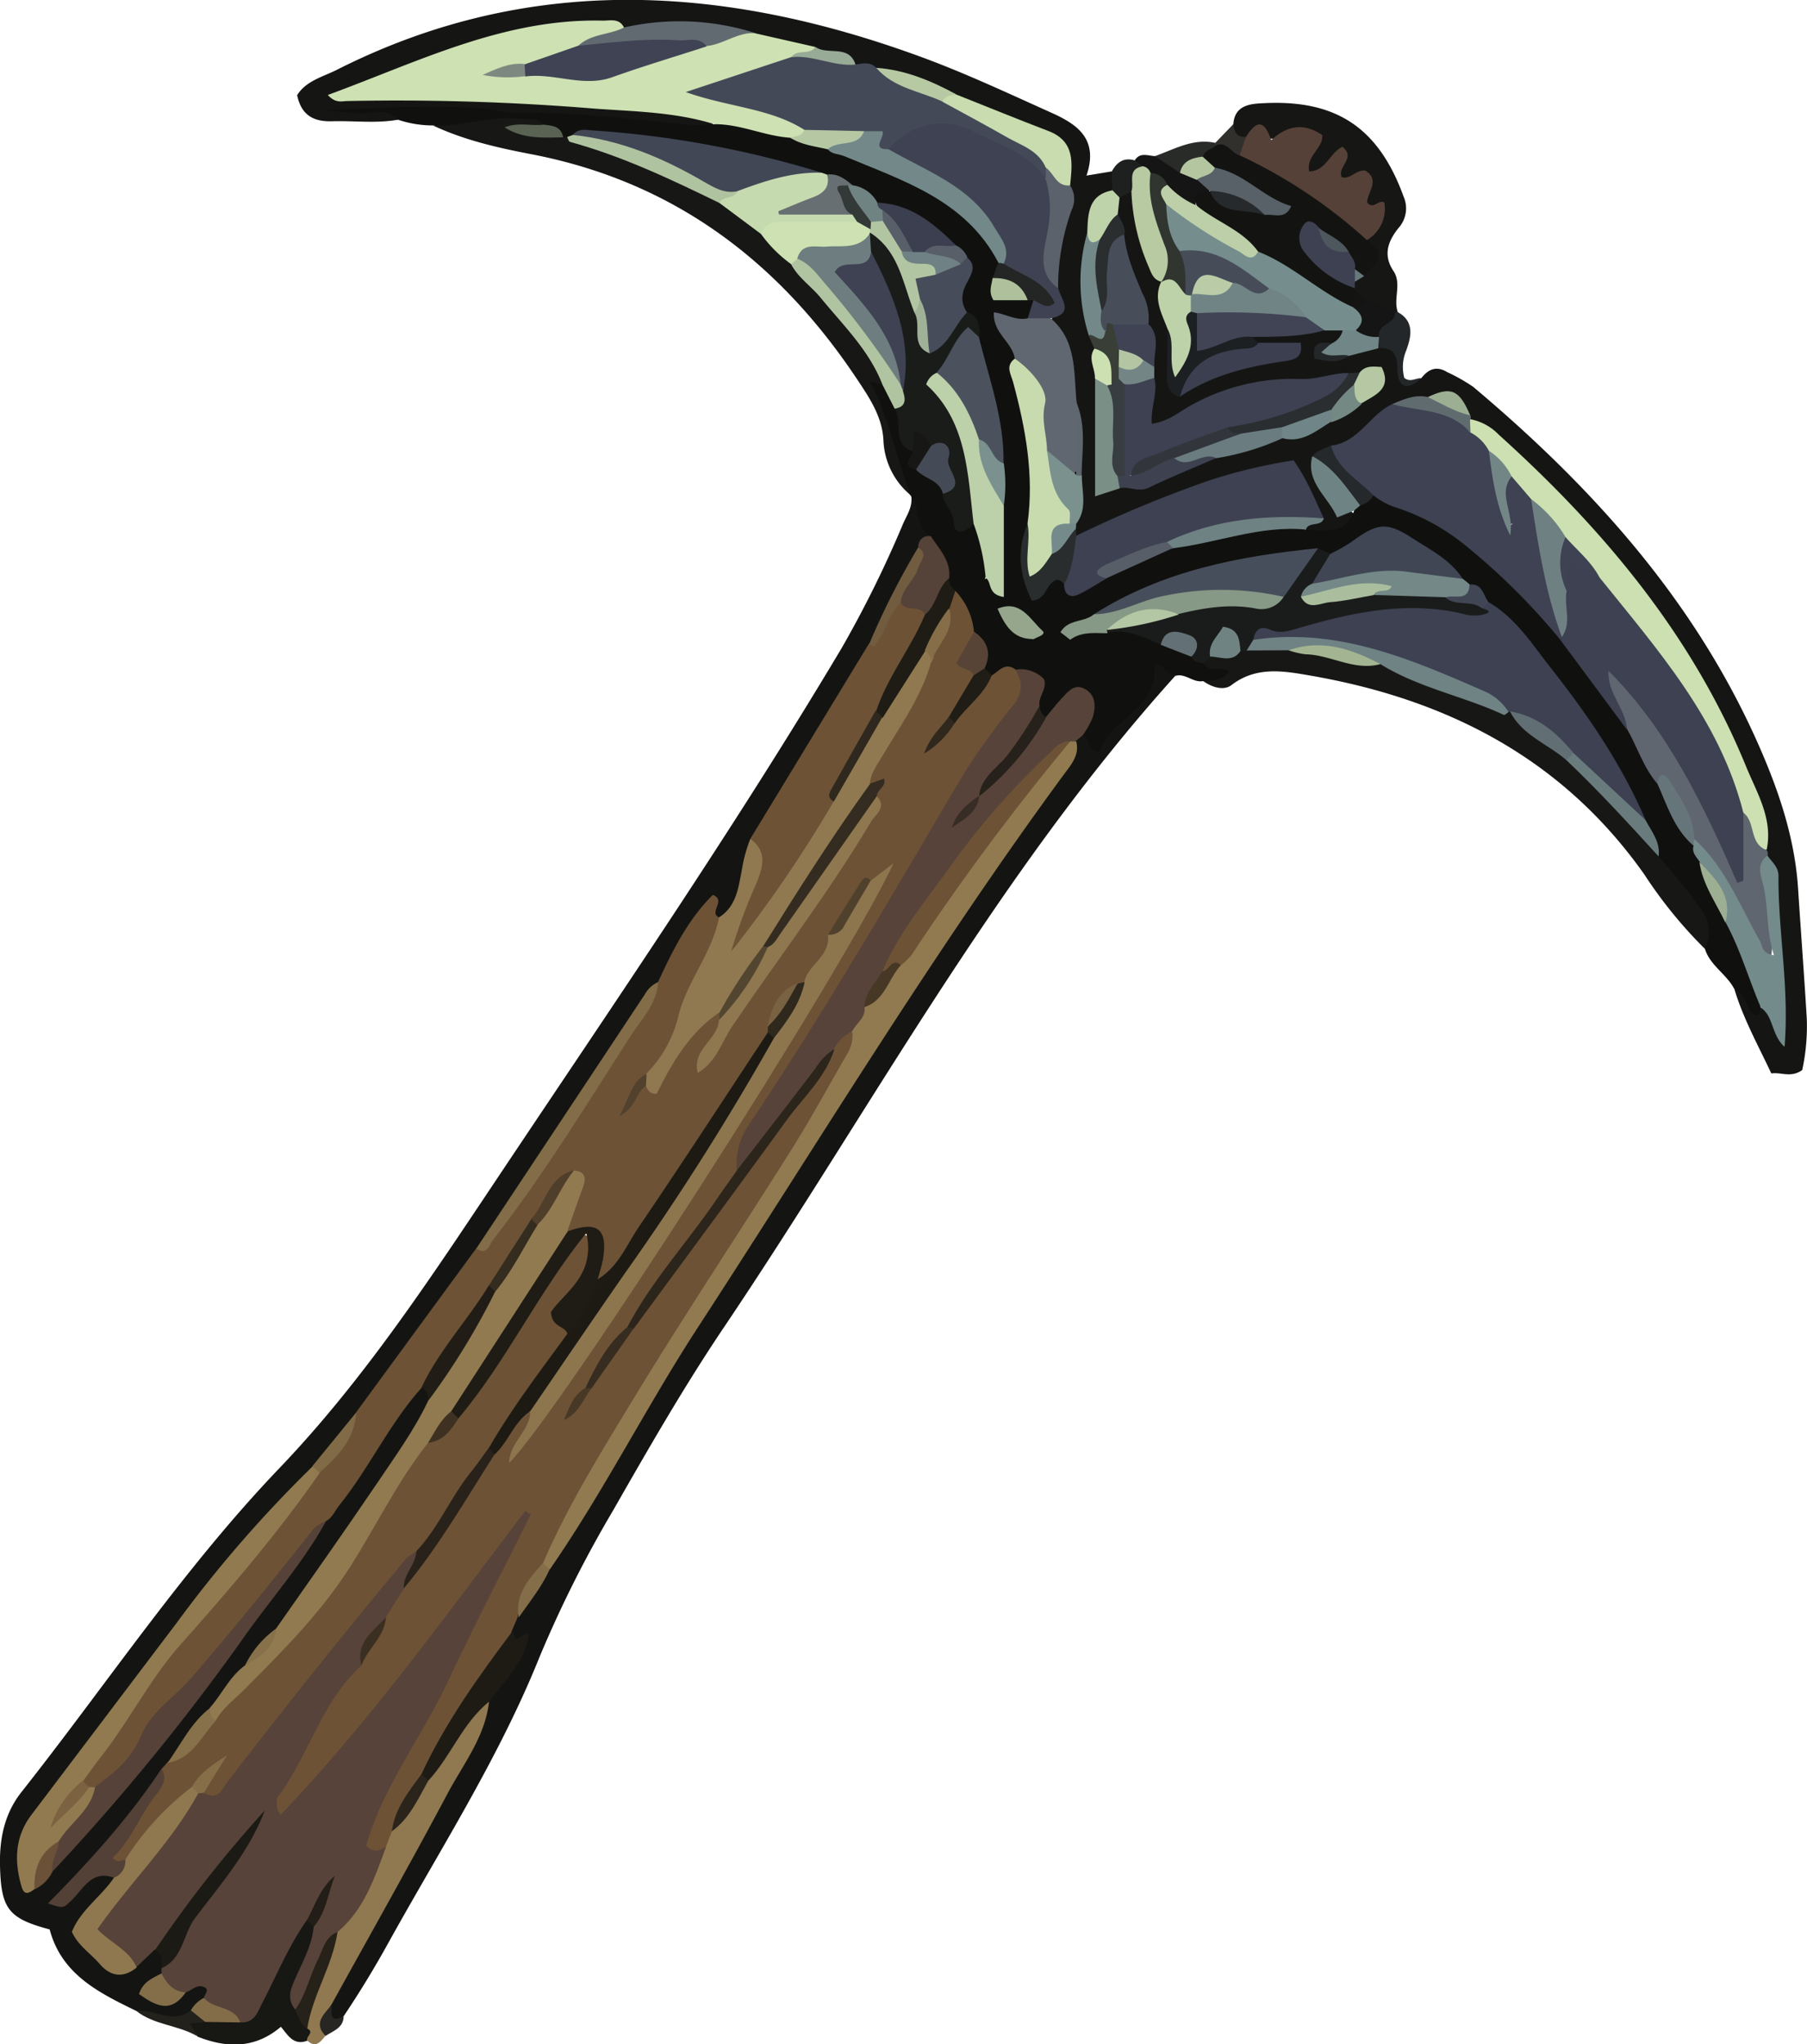 <svg xmlns="http://www.w3.org/2000/svg" viewBox="0 0 298.42 337.51"><defs><style>.cls-1{fill:#151614;}.cls-2{fill:#141512;}.cls-3{fill:#10110f;}.cls-4{fill:#10110e;}.cls-5{fill:#171816;}.cls-6{fill:#161614;}.cls-7{fill:#907850;}.cls-8{fill:#171714;}.cls-9{fill:#24272a;}.cls-10{fill:#141514;}.cls-11{fill:#292b28;}.cls-12{fill:#22211c;}.cls-13{fill:#1d201e;}.cls-14{fill:#31302d;}.cls-15{fill:#272622;}.cls-16{fill:#cee1b3;}.cls-17{fill:#3e4252;}.cls-18{fill:#444958;}.cls-19{fill:#3d4151;}.cls-20{fill:#cce0b2;}.cls-21{fill:#5f666f;}.cls-22{fill:#606770;}.cls-23{fill:#748b8b;}.cls-24{fill:#758d8d;}.cls-25{fill:#c8dcaf;}.cls-26{fill:#404454;}.cls-27{fill:#474e5a;}.cls-28{fill:#3b3f4f;}.cls-29{fill:#626a71;}.cls-30{fill:#b8caa1;}.cls-31{fill:#7a8f86;}.cls-32{fill:#bed2aa;}.cls-33{fill:#6e8183;}.cls-34{fill:#5c626b;}.cls-35{fill:#292d2e;}.cls-36{fill:#1d2022;}.cls-37{fill:#6a7c7f;}.cls-38{fill:#738989;}.cls-39{fill:#2a2e31;}.cls-40{fill:#6e8384;}.cls-41{fill:#7a918e;}.cls-42{fill:#3f4353;}.cls-43{fill:#3d4150;}.cls-44{fill:#bfd3ab;}.cls-45{fill:#2a2e2f;}.cls-46{fill:#708687;}.cls-47{fill:#b6c9a3;}.cls-48{fill:#b5c8a3;}.cls-49{fill:#25292c;}.cls-50{fill:#606b6f;}.cls-51{fill:#708587;}.cls-52{fill:#393f37;}.cls-53{fill:#98ab97;}.cls-54{fill:#748884;}.cls-55{fill:#cce0b1;}.cls-56{fill:#9daf93;}.cls-57{fill:#738585;}.cls-58{fill:#758b8b;}.cls-59{fill:#5f676e;}.cls-60{fill:#6d5236;}.cls-61{fill:#574339;}.cls-62{fill:#917a50;}.cls-63{fill:#907950;}.cls-64{fill:#564238;}.cls-65{fill:#8f784f;}.cls-66{fill:#836c48;}.cls-67{fill:#534036;}.cls-68{fill:#1c1a15;}.cls-69{fill:#554238;}.cls-70{fill:#211d16;}.cls-71{fill:#715c40;}.cls-72{fill:#836e49;}.cls-73{fill:#87714b;}.cls-74{fill:#816b47;}.cls-75{fill:#836d49;}.cls-76{fill:#6a5138;}.cls-77{fill:#3d4152;}.cls-78{fill:#1a1c1b;}.cls-79{fill:#1a1c1a;}.cls-80{fill:#424756;}.cls-81{fill:#c7dbaf;}.cls-82{fill:#474e5b;}.cls-83{fill:#414655;}.cls-84{fill:#bcd0aa;}.cls-85{fill:#728889;}.cls-86{fill:#4b525d;}.cls-87{fill:#c6daaf;}.cls-88{fill:#869886;}.cls-89{fill:#464c59;}.cls-90{fill:#738887;}.cls-91{fill:#b0c3a0;}.cls-92{fill:#697b7d;}.cls-93{fill:#676f72;}.cls-94{fill:#667579;}.cls-95{fill:#575e68;}.cls-96{fill:#232624;}.cls-97{fill:#95a68d;}.cls-98{fill:#7a918f;}.cls-99{fill:#afc19c;}.cls-100{fill:#708383;}.cls-101{fill:#9daf92;}.cls-102{fill:#596253;}.cls-103{fill:#585f69;}.cls-104{fill:#1e1b15;}.cls-105{fill:#846d49;}.cls-106{fill:#1f1c15;}.cls-107{fill:#b1c4a1;}.cls-108{fill:#454b56;}.cls-109{fill:#27211b;}.cls-110{fill:#584337;}.cls-111{fill:#201c16;}.cls-112{fill:#637075;}.cls-113{fill:#6f8284;}.cls-114{fill:#616f74;}.cls-115{fill:#a3b492;}.cls-116{fill:#6f8383;}.cls-117{fill:#cde1b2;}.cls-118{fill:#131411;}.cls-119{fill:#554138;}.cls-120{fill:#68797c;}.cls-121{fill:#262119;}.cls-122{fill:#2a241b;}.cls-123{fill:#221e17;}.cls-124{fill:#bccfa9;}.cls-125{fill:#586168;}.cls-126{fill:#303530;}.cls-127{fill:#b4c6a0;}.cls-128{fill:#3f4354;}.cls-129{fill:#7d8980;}.cls-130{fill:#6e8082;}.cls-131{fill:#738686;}.cls-132{fill:#373d41;}.cls-133{fill:#32363c;}.cls-134{fill:#708485;}.cls-135{fill:#474c59;}.cls-136{fill:#b3c5a3;}.cls-137{fill:#8d764e;}.cls-138{fill:#1d1a14;}.cls-139{fill:#8f774f;}.cls-140{fill:#2c251c;}.cls-141{fill:#342c20;}.cls-142{fill:#28221a;}.cls-143{fill:#342c1f;}.cls-144{fill:#534630;}.cls-145{fill:#372c20;}.cls-146{fill:#50412c;}.cls-147{fill:#4f3e2a;}.cls-148{fill:#7c6241;}.cls-149{fill:#2e281d;}.cls-150{fill:#866e49;}.cls-151{fill:#3b2f21;}.cls-152{fill:#786242;}.cls-153{fill:#31281d;}.cls-154{fill:#483826;}.cls-155{fill:#52422d;}.cls-156{fill:#3e3122;}.cls-157{fill:#2f281e;}.cls-158{fill:#aabd9d;}.cls-159{fill:#b3c7a4;}.cls-160{fill:#6e7d7f;}.cls-161{fill:#b2c5a2;}.cls-162{fill:#9fb196;}.cls-163{fill:#333937;}.cls-164{fill:#6f8184;}.cls-165{fill:#473826;}.cls-166{fill:#382d26;}.cls-167{fill:#262a2d;}.cls-168{fill:#4e565e;}.cls-169{fill:#b9cca7;}</style></defs><g id="Layer_2" data-name="Layer 2"><g id="Layer_1-2" data-name="Layer 1"><path class="cls-1" d="M234.72,62.44c1.15-1.48,2.49-2.11,4.29-1a29.37,29.37,0,0,1,4.29,2.43c19.79,16.64,36.79,35.48,47.29,59.49,3.28,7.5,5.83,15.15,6.36,23.38.46,7.11,1,14.22,1.43,21.34a33.92,33.92,0,0,1-.75,8.58c-1.88,1.34-3.49.31-5.1.56-2.21-4.69-4.6-9-6.06-13.78,2.88-1.07,2.6,3.79,5.41,2.86a4.07,4.07,0,0,1,1.54,2c.73-7-1.31-14.15-1-21.46a8.1,8.1,0,0,0-1.34-4.7,7.46,7.46,0,0,1-.39-1.38c.13-8.55-4.15-15.72-7.78-22.89-8.81-17.41-21.74-31.7-36-44.82-1.24-1.13-2.8-1.78-4.09-2.84a5,5,0,0,1-.86-1.09c-1.09-3.27-3.41-3.52-6.25-2.53a19,19,0,0,0-5.15,1.27c-3.59,1.76-5.62,5.79-9.77,6.72-1.11.42-2.35.6-2.89,1.87-.1,4.46,3.64,6.24,6.16,8.86-1.48,3.68-4.35,3.81-7.6,3-2-1.24.17-2.35.09-3.53-2.57-7.51-3.17-7.91-10.74-5.88a147.87,147.87,0,0,0-23.29,8.77c-1.48.68-2.79,1.93-4.64,1.23a2.21,2.21,0,0,1-.78-1.26,4.74,4.74,0,0,1,0-1.55c.59-2.58.22-5.21.32-7.81-.15-3.73.41-7.47-.48-11.16-.88-4.67-1.32-9.45-3.5-13.8a8.18,8.18,0,0,0,.24-6.13c-.81-5.61,2.33-10.73,2-16.28.68-5.43-2.08-8.21-7-9.73a89.1,89.1,0,0,1-11.09-4.5c-4.05-1.75-8.09-3.57-12.56-4a25.71,25.71,0,0,1-4.19-1.3c-2-1.48-4.33-1.9-6.66-2.38-3.18-.9-6.4-1.58-9.62-2.3-7.29-2.21-14.75-1.1-22.15-1.18A48,48,0,0,0,81.14,7.55c-7.41,2.49-14.88,4.8-22.45,7.78,17-.66,33.78.61,50.49,2A27.4,27.4,0,0,1,116,18.66c1,.35,2.46.7,1.41,2.39-5.74,2.45-11.53.11-17.15-.36C93.19,20.11,86,19.88,79,19.37c-7.39-.53-14.82-1.71-22.29-1.2,2.42,0,4.86-.05,7.28,0,1,0,2.09.06,1.77,1.59-3.64.65-7.3.15-10.94.26-3.05.09-5.05-1-5.75-4.3,1.43-2.33,4.14-3,6.45-4.14,31.75-16.09,64-14.09,96.35-2.27,7.33,2.67,14.42,6,21.56,9.21,4.28,1.9,8.1,4.28,6,10.47l4.21-.7a2.56,2.56,0,0,1,.73,2.88c-1.9,2.3-3.74,4.64-3.81,7.83a41.81,41.81,0,0,0,.28,15.21,20.66,20.66,0,0,1,.53,2.91c-.05,1.87.49,3.69.62,5.54.51,4.71-.18,9.42,0,14.14.06,2.21.61,3.51,3.13,2.86,5.88.22,10.33-3.94,15.77-5.06,3.47-1.11,7-2,10.5-3a19.67,19.67,0,0,0,7.87-2.66,40.27,40.27,0,0,0,5.15-3.21c.94-.8,2.25-1.26,2.44-2.76-.57-1.36-1.59-.54-2.45-.49a14.61,14.61,0,0,1-2.15.43A49.4,49.4,0,0,1,212.82,64a36.4,36.4,0,0,0-17,5c-1.64.93-3.43,2.63-5.48,1.35s-1-3.59-1-5.5c0-.66.08-1.32.08-2s0-1.56,0-2.34a23.92,23.92,0,0,0-.55-6.8c-.84-5-3.68-9.37-4.36-14.41-.09-1.26-.52-2.47-.7-3.72a5.07,5.07,0,0,1,.49-3c.71-.85,1.5-1.46,2.69-.92,2.51,4.6,2.11,10.2,5.06,14.65.56,2.8,1,5.63,1.75,8.39.94,2.79-1.06,6.08,1.46,8.58,5.53-1.82,10.83-4.33,17.76-4.92-2.55-.78-4.3-.31-5.71-1.23-.65-.57-1-1.18-.26-1.93,3.61-1.57,7.6-.76,11.3-1.82a5.64,5.64,0,0,1,3.11.76c1.23,1.47,0,2.22-.87,3.06-.05.36-1.58.46-.29,1,.87.36,1.85-.31,2.74-.66a11.67,11.67,0,0,1,5.07-1.1c2.4.16,3.41,1.35,3.2,3.82S232.16,63.84,234.72,62.44Z"/><path class="cls-2" d="M22.52,332c-6.16-3-12.34-6-14.32-13.46C1.42,316.72.17,315.2,0,308c-.1-4.38.71-8.56,3.55-12.15C17.66,278,30.26,259,46.08,242.45,59.93,228,70.93,211.28,82,194.71c19.36-29,39.13-57.75,57-87.72a185.25,185.25,0,0,0,10.14-20.52c.66-1.49,1.65-2.9,1.33-4.68,3.31.88,2.67,4.11,3.78,6.31C153.88,89.24,153,90,152.42,91c-2.92,5.12-5.27,10.52-8,15.71-6.22,11-13.23,21.53-19.4,32.56-1.09,2.74-1.11,5.77-2.28,8.49-.71,1.66-1.41,3.32-3.33,4-1.55.1-2.06-.67-1.77-2.13-3.7,3.85-5.45,8.9-8.31,13.26-5.16,6.06-8.76,13.16-13.27,19.66-5.54,8-10.92,16.09-16.47,24.08-6.14,9.36-13.47,17.85-19.78,27.1-2.59,3-4.81,6.26-7.56,9.11A279.58,279.58,0,0,0,26,274.08c-6.32,8.56-13.24,16.66-19.15,25.51-2.16,3.23-4.51,6.76-1.37,10.78,1.45-.28,2.13-1.48,3-2.42q20-22.84,37.76-47.5c2.33-3.23,4.59-6.51,6.89-9.76,4.24-5.88,8.15-12,12.17-18,1.15-1.72,2-3.91,4.63-4a2.36,2.36,0,0,1,1.72,2.18c-.83,5.48-4.78,9.33-7.63,13.63-5.55,8.37-11.17,16.73-17.45,24.59-1.67,2.15-3.89,3.84-5.26,6.24-2.07,2.38-3.71,5.12-6,7.32-2.75,2.5-4.23,6-6.75,8.67-.44.52-.89,1-1.31,1.58-4.34,7.51-10.36,13.64-16.15,19.8,2.48-1.29,3.84-6.19,8.13-2.86,0,2.27-1.86,3.36-3,4.92s-3.38,3.31-1.6,5.59,3.54,5.1,7.28,3.42c1.37-.81,2.24-2.52,4.19-2.26,1.37.54,1.61,1.7,1.61,3a4.68,4.68,0,0,1-.34,1.36c-.45,1-1.66,1.56-2,2.84,2.08,1.83,3.64.38,5.24-.67,2-.55,4.86-2.62,3.79,2.16A10.65,10.65,0,0,1,31.62,333C28.38,334.59,25.5,332.82,22.52,332Z"/><path class="cls-3" d="M290.76,166.36c-.14,1.12-.43,2-1.56.67-1-1.16-1-3.07-2.73-3.64-1.24-2.51-4-3.92-4.88-6.66-.34-6.43-6-9.91-8.44-15.19-.76-1.95-1.55-3.88-2.4-5.79a133.23,133.23,0,0,0-25-35.5c-1.15-1-2-2.29-3.44-3A8,8,0,0,1,240.72,96a35.69,35.69,0,0,0-4.22-3.45c-4.56-3.82-9.21-6-14.44-1.05a3.79,3.79,0,0,1-2.35.71,23.57,23.57,0,0,1-2.89-.29c-12.28,1.2-24.1,4-35,10.05-1.53,1.67-5.43.67-5.06,4.49a4.5,4.5,0,0,1-6,.09c-.12-4.48-3.8-4.83-6.89-5.88-2-1.22-2.55-2.87-1.52-5,2.09-.49,2.18-2,2.14-3.79-.08-3,0-5.95-.11-8.93,0-2.06-.08-4.12-.05-6.18.23-7-2.4-13.4-3.65-20.09-.21-1.62-.4-3.26-1.59-4.55-2.65-2.87.41-5.87-.22-8.78a8.54,8.54,0,0,0-2-2.44,27.53,27.53,0,0,0-12.05-6.77c-1.61-.75-2.79-2.15-4.42-2.87A15.9,15.9,0,0,0,136,29.58a14.54,14.54,0,0,1-1.44-.38c-10.07-2.18-20-4.83-30.37-5.69a42.28,42.28,0,0,0-8.41-.29,5.53,5.53,0,0,1-1.51.23,5.12,5.12,0,0,1-1.44-.29,11.82,11.82,0,0,0-3.75-1.8c-3.87-.41-7.68-1-11.56.35-2,.68-4-.8-6-1a18,18,0,0,1-5.77-.94c-1.86-2.17-4.35-.83-6.54-1.1a35.38,35.38,0,0,1-5.38-.53c9.24-.29,18.46-1,27.7-.06a24,24,0,0,0,2.41.5c9.76-.12,19.43.9,29.11,2a36,36,0,0,0,5-.1c4.35-2.37,8.21.73,12.31,1.12,2.16.75,4.45,1.1,6.56,2A72.33,72.33,0,0,1,158.8,34.13c3.28,2.24,5.74,5,6.61,9a11.2,11.2,0,0,1-.23,2.77c-.12,3.62,3,1.94,4.63,2.84a3.27,3.27,0,0,1,1.16.82,3.35,3.35,0,0,1-1.05,3.33c-1.51,1-3.11.68-5.15-.07,2.51,2.28,4,4.42,3.76,7.41,1.35,8.41,3.75,16.73,2.29,25.38a21.92,21.92,0,0,0-.38,10.61c2.2.64,3.6-2.54,5.63-.68,2.72,2.42,4.46-.59,6.63-1.21,3.57-2.44,7.81-3.35,11.67-5.13,5.44-.85,10.57-3.28,16.2-3.05,1.77.08,3.64-.18,5.06,1.3,3.07,0,6.58,1,8-3.14a1.87,1.87,0,0,1,.8-1.72c.9-.69,1.75-1.5,3-1.36,13.16,4.15,22.58,13.15,30.85,23.64,3.92,4.88,7.44,10.05,11.12,15.11,2.06,2.84,3.3,6.13,5,9.16a107.4,107.4,0,0,0,5.76,10,13.7,13.7,0,0,1,1.57,3.13,47.06,47.06,0,0,0,4.14,9.72C288.18,156.54,290.94,161,290.76,166.36Z"/><path class="cls-2" d="M194.08,111.59C164.62,144.27,143.9,183,119.53,219.17c-6.58,9.77-12.45,20-18.31,30.25a195.2,195.2,0,0,0-12.06,24c-6.7,16.71-16.44,31.83-25.12,47.51-2.25,4.06-4.7,8.09-7.33,12-3,2.56-2.58-.23-2.93-1.85,3.73-9.25,9.45-17.47,13.94-26.33,4-7.83,9.19-15,11.93-23.47.61-2,2-3.33,3.4-4.8,2-2.12,2.85-4.57.91-7.28a6.54,6.54,0,0,1,.81-2.65c1.65-2.8,3.61-5.4,5.31-8.17,11.4-18.54,22-37.59,34.08-55.7,16.43-24.6,31.49-50.11,49.23-73.84a19.3,19.3,0,0,0,3.52-6.52A2.4,2.4,0,0,1,178.5,121c1.73.51,2.91.73,4.53-1.16,5.49-6.45,5.67-6.29,6.95-10.53C192.15,108.58,193.35,109.64,194.08,111.59Z"/><path class="cls-4" d="M194.08,111.59c-1.32-.27-1.94-1.85-3.42-1.85.63,7.5-7.57,8.91-9.15,14.54-2.19-.51-1.43-2.37-2.63-2.85-1.25-1.81,1.52-3.76-.36-5.69-2.88-.91-3.35,3.34-6,3.12a2.24,2.24,0,0,1-1.69-2c.09-2.37.74-5-2.9-5.42-1.57-.72-2.91.6-4.41.49a2,2,0,0,1-1.42-1.34,8,8,0,0,0-2-6c-.9-2.26-1.65-4.59-3.35-6.44a5.82,5.82,0,0,1-1.14-2.47c.08-2.56-2.39-4.44-1.93-7.1-2.5-1.57-1.69-4.73-3.27-6.74h0c-4-5-3.56-11.74-6.74-17.12-1.19-2-.09-2.81,2-1.78a13.21,13.21,0,0,1,2.88,4.21c1.07,2.19.95,4.77,2.25,6.9.47,1.08.46,2.42,1.72,3.07,1.68,1,3.59,1.79,4.24,3.91,1.18,2.3,1.45,5.43,5.06,5.53,1.43,2.86,2.81,5.71.87,8.89a5,5,0,0,0,2,5.12c2.52,1,3.88,3.44,6,5a4.81,4.81,0,0,0,6,.07c1.08-2.71,3.56-2.18,5.69-2.46a16,16,0,0,1,9.15,2A42.74,42.74,0,0,1,197,107.5a16.13,16.13,0,0,0,2.66,1.25c1.46.56,3.28.48,4.35,2.39-1.6,1.57-3.2,2.26-5.29,1.3C197.05,112.78,195.77,111.08,194.08,111.59Z"/><path class="cls-5" d="M198.71,112.44c1.59-.06,3.18-.1,4.29-1.55-1.24-1.06-3.29.3-4.25-1.46-.29-.93.28-1.38,1-1.75,1.66-.58,3.46-.57,5.13-1.12a9.75,9.75,0,0,1,1.52-.31c2.07-.17,4.14-.14,6.21-.11,5,.62,10,1.82,15,2.56,7.06,2.69,14.07,5.52,21.19,8a4.22,4.22,0,0,1,1.29.5c2.78,3,6.39,4.93,9.38,7.66,5.34,5,11,9.78,14.45,16.49,2.36,2.91,4.89,5.7,7,8.77a6.33,6.33,0,0,1,.67,6.56,74.63,74.63,0,0,1-10-12.26c-13.53-19.22-32.68-29-55.28-32.9-4.29-.74-8.84-1.57-12.93,1.58C202.12,114.08,200.14,113.48,198.71,112.44Z"/><path class="cls-5" d="M145.76,63.54l-2.16-.65c3.34,6.3,4.38,12.83,6.84,18.9a12.37,12.37,0,0,1-4.54-9c-.16-4-2.37-7.2-4.47-10.35-13-19.46-30.38-32.53-53.79-37-5.5-1.06-11-2.31-16.15-4.73C76.38,21,81.1,19,86,19.63c1.28.17,2.71-.33,3.69.95-2,1.8-3.84.66-5.39.35,2.27,1.76,6-.42,8.62,1.74a3.35,3.35,0,0,1,.71-.05c9.2,1.2,17.14,5.63,25.22,9.73a37.42,37.42,0,0,1,7.3,5.53c1.75,1.83,3.54,3.62,5.39,5.35a85.19,85.19,0,0,1,13,15.45C145.46,60.11,147.08,61.49,145.76,63.54Z"/><path class="cls-6" d="M203.68,20.5c.23-3.3,3.07-3.37,5.13-3.47,11.82-.57,18.85,4,23,15.45a4.83,4.83,0,0,1-.79,5.09c-1.75,2.15-2.7,4.47-.89,7.18,1.4,2.09-.07,4.57.71,6.78l-.51.45c-2,.51-3.44-.76-5.05-1.49a4.2,4.2,0,0,1-2.12-2.6,3.57,3.57,0,0,1,.12-1.38,6.58,6.58,0,0,1,1.15-1.71c1.94-1.51,1.18-3.53,1-5.43,3.3-3.4-1.34-6-.55-9.13-3.75-.36-3.75-.36-4.22-3.29-1.48.83-2.54,2.72-4.64,1.87-2-1.83.49-3.74-.22-6.11-3.51.5-7.15-.16-10.81.49C203.44,22.85,202.79,22.05,203.68,20.5Z"/><path class="cls-7" d="M80.76,280.94c-.64,5.81-4.27,10.32-6.88,15.23-6.22,11.69-12.75,23.21-19.15,34.8-1.12,1.57-.79,3.4-1,5.15-.81,1-1.61,2.08-3,.74-.6-.92,0-2.1-.7-3,.83-5.24,2.9-10.07,5-14.86a50.44,50.44,0,0,0,7.43-14.06A7.52,7.52,0,0,1,64,301.7,52,52,0,0,0,70,293.36c2.09-3.11,4.1-6.28,6.28-9.32C77.4,282.53,78.24,280.47,80.76,280.94Z"/><path class="cls-8" d="M50.76,334.9c1.23.66-.31,1.31,0,2-2.29.88-3.22-.92-4.37-2.29-4.27,3.63-8.92,3.55-13.78,1.62-.32-.88-1.41-.73-1.91-1.47.11-1.8,1.64-1.7,2.85-2.05,1.77-.18,3.55,0,5.32-.15,3-.41,3.51-3,4.77-5.07,2.26-3.66,2.85-8.42,7.08-10.79a1.77,1.77,0,0,1,1.66,1.14c.85,2.67-.89,4.78-1.57,7.12-.57,2-2.13,3.86-1.11,6.16C50.39,332.26,49.73,333.81,50.76,334.9Z"/><path class="cls-9" d="M234.72,62.44c-2.6,2.37-3.92,1.3-3.95-1.71,0-2.35-.84-3.41-3.17-3.26a3.26,3.26,0,0,1-.75-1.93c-.06-2.42,2-2.87,3.54-3.87l.45-.14c2.85,1.57,2.18,4.15,1.4,6.32a7,7,0,0,0-.32,4.55C232.9,63.17,233.8,62.41,234.72,62.44Z"/><path class="cls-10" d="M187.4,26.48c.87-1.41,2.17-.75,3.35-.71a12.18,12.18,0,0,1,4.54,1.89c.92.51,1.88.94,2.8,1.44s2,1,1.64,2.46c-.57,1-2.58.61-2.24,2.42-2.33.61-3.63-1-5.12-2.28a10.87,10.87,0,0,0-2.69-2.46,9.32,9.32,0,0,1-1.41-1.17A2.88,2.88,0,0,1,187.4,26.48Z"/><path class="cls-11" d="M194.89,28.56l-4.14-2.79c3.24-1.14,6.32-3,10-2.17.07.2.14.4.22.6-.36,1.12-1.34,1.6-2.22,2.19A20.17,20.17,0,0,1,194.89,28.56Z"/><path class="cls-12" d="M33.89,333.81l-2.51.26c.47.8.85,1.46,1.23,2.12-3.16-1.88-7.13-1.84-10.09-4.19,3-.41,6,2.34,9-.1C32.73,332,33.86,332.23,33.89,333.81Z"/><path class="cls-13" d="M187.4,26.48l1.35,1c-.52,1.43-.7,3-1.9,4.15l-2,1a1.23,1.23,0,0,1-1.16-1.19l-.09-3.12C184.45,26.78,185.59,25.94,187.4,26.48Z"/><path class="cls-14" d="M203.68,20.5c.12,1.25.57,2.17,2,2.11.65,1.25.08,2.21-.73,3.12-1.87.54-3-.57-4.12-1.78l-.14-.35Z"/><path class="cls-15" d="M53.76,336.12c-2.1-2.17-.18-3.59,1-5.15.08,1.23-.52,3.16,2,1.95C56.67,334.85,55,335.3,53.76,336.12Z"/><path class="cls-16" d="M130.51,22.74c-4.26-.27-8.21-2.28-12.52-2.23-6.42-2-13.1-2.1-19.7-2.57a399.07,399.07,0,0,0-40.92-1.26c-.88,0-1.92.45-3.23-1C69.13,10.18,83.25,3,99.56,3.41c1.26,0,2.74-.44,3.5,1.16-1.39,2.93-4.92,2.16-6.94,4a46.5,46.5,0,0,1-9.21,3,27.55,27.55,0,0,0-5.18.56,22.7,22.7,0,0,1,5.44-.51c10.26,1.39,19.64-2,29-5.25,2.83-.51,5.59-1.73,8.56-.87l9.9,2.25c-.12,2.49-2.56,1.92-3.84,2.88a142.57,142.57,0,0,1-14.39,4.78c4.79,0,9.42,1.67,14,3.43,1.38.53,2.79,1.27,2.67,3.17C132.52,23.25,131.59,23.25,130.51,22.74Z"/><path class="cls-17" d="M257.65,105.59a108.73,108.73,0,0,0-15.79-15.66,35.34,35.34,0,0,0-11.71-6.27,12,12,0,0,1-3.33-1.88c-4.88-1.61-7.15-4.27-7-8.21,4.57-.53,6.38-5.12,10.12-6.86,4.93-.43,9.72-.38,13.28,3.87a6.92,6.92,0,0,1,3.56,3.93c1.42,3.88.56,8.21,2.34,12,.24.62,1-.44.49,0-.13.1-.29,0-.35-.26-.62-2.68-3-5.39.12-8,2.41.44,3.5,2.27,4.5,4.21,1.27,7.55,3.65,14.89,4.3,22.56Z"/><path class="cls-18" d="M132.86,21.45c-5.68-3.61-12.53-3.73-19.61-6.25l17.42-5.77a16.35,16.35,0,0,1,10.62,1.23c1.2-.2,2.42-.49,3.42.54,3.52,2.07,7.67,2.64,11.21,4.67,3.88,2.09,8,3.76,11.76,6,2.34,1.4,5,2.62,5.81,5.63a2.79,2.79,0,0,1-.51,2.09c-3.35-.23-5.31-3-7.83-4.59-6.53-4.15-12.61-4.14-18.86.16-2.64-.29-2.14-1.69-1.15-3.3a4.86,4.86,0,0,1-3.21,1.1C138.86,22.7,135.53,24,132.86,21.45Z"/><path class="cls-17" d="M146.73,24.63c3.59-4.19,9.17-5.5,13.86-3,4.29,2.27,9.31,3.49,12.12,8,2.61,1.82,2.14,4.38,1.89,7-.34,3.63-2,7.32.15,10.92.46,1.88,2.77,4.21-1.23,5a2.54,2.54,0,0,1-3.79,0c.31-1,.62-2,.94-3,1.75-.56.69-1.08,0-1.78-1.52-1.65-4.36-1.49-5.31-3.89-1-6.18-5-10-10-13.16C152.43,28.83,148.73,27.92,146.73,24.63Z"/><path class="cls-19" d="M182.77,95.48c-1.51.88-3,1.85-4.54,2.61s-2.45.1-2.51-1.63c.21-2.78-.6-5.81,2-8a197.66,197.66,0,0,1,22.31-9.25A88.72,88.72,0,0,1,213.63,76c2.15,3,3.48,6.35,5,9.6-8.3,1.09-16.76,1.2-24.76,4-2.87,1.46-6.09,2.09-8.95,3.62C183.92,93.79,182.8,94.07,182.77,95.48Z"/><path class="cls-20" d="M252.86,82.4l-3.22-3.75a7.39,7.39,0,0,1-3.76-4.23,7.24,7.24,0,0,0-3-3,1.44,1.44,0,0,1-.07-2.21,8.77,8.77,0,0,1,4.68,2.53c17.27,15.57,32,33.1,40.88,54.83,1.79,4.36,4.45,8.61,3.39,13.71-3.84-.09-3.12-3.84-4.67-5.77-4.3-15-14.38-26.48-23.64-38.44-1.42-2.61-3.86-4.42-5.49-6.86S254.18,85,252.86,82.4Z"/><path class="cls-19" d="M190.64,62.45c.61,2.39-.64,4.75-.42,7.51,2.64-.35,4.41-1.87,6.27-2.93a34.48,34.48,0,0,1,18.4-4.45c2.69.07,5.16-1,7.79-1C223,65,220.26,66,218,67.2c-4.56,2.44-9.62,3.49-14.6,4.7a91.86,91.86,0,0,0-17.36,6.91,2.11,2.11,0,0,1-1.17-1.12,32.69,32.69,0,0,1,.2-13.82C186.62,62.13,188.39,61.36,190.64,62.45Z"/><path class="cls-21" d="M287.91,134.17c2.07,1.56.92,5.11,3.82,6.16a1,1,0,0,1,.16.92c.39,5.67,1.49,11.33.51,17.33-5.19-6-8.34-13.14-12.5-19.63-2.34-3-2.46-7.4-6.16-9.52-2.29-2.64-3.3-6-5-9-1.19-3.41-4.79-5.92-4.29-10,2.65-1.09,4.07.27,5.14,1.7,7.29,9.75,13.56,20.07,17.31,31.23a23.82,23.82,0,0,1-.38-4.22C286.64,137.45,286.2,135.51,287.91,134.17Z"/><path class="cls-22" d="M169.73,52.55h3.79c4.35,3.71,3.79,8.93,4.27,13.83.91,3.67.22,7.4.43,11.09-3.55,2.9-4.11-1.2-5.88-2.48-.88-2.28-1.92-4.61-1-7.08.68-1.83-.69-2.7-1.41-3.88-.94-1.53-2.09-2.94-2.33-4.8-.41-2.79-3.69-4.22-3.46-7.67C166,51.78,167.78,53,169.73,52.55Z"/><path class="cls-23" d="M279.81,138.52c5.1,4.64,7.54,11,10.82,16.82.45.8.23,2,2.34,2.38-1.3-3.93-.88-7.78-1.76-11.53-.41-1.72-1.22-3.53.68-4.94.72,1.06,1.83,1.86,1.82,3.39-.06,9.24,1.81,18.43,1,28.19-2.21-2-1.77-5-3.9-6.47-2-4.65-3.38-9.59-5.83-14.08-.48-3.73-2.35-6.87-4.28-10-.55-.82-1.37-1.55-1-2.71A.64.64,0,0,1,279.81,138.52Z"/><path class="cls-24" d="M221.74,54.56l-3,0c-1.09-.78-2.61-.57-3.62-1.54a21.9,21.9,0,0,0-6.48-4.73,30.14,30.14,0,0,0-14.35-6.32c-2.35-2.13-3.27-4.67-2.25-7.76,2.06-2,3.17.31,4.56,1.06,3.73,2,6.77,5.45,11.43,5.58,6.13,1.67,10.71,6,16,9.17,1.95,1.79,3.14,3.55-.23,5.1A2.09,2.09,0,0,1,221.74,54.56Z"/><path class="cls-25" d="M172.71,27.68c-1.2-2.84-4-3.65-6.38-5-3.5-2-7.11-3.93-10.68-5.88,0-1.89,1-1.71,2.26-1.2,5.05,2,10.07,4.06,15.16,6,4.6,1.73,4,5.43,3.65,9.06C173.47,32.24,173.84,28.94,172.71,27.68Z"/><path class="cls-26" d="M215.73,52.42l3,2.11c-3.92,1.12-8,1.06-12,1.1a6.48,6.48,0,0,1-3.41,1.95c-2,.46-4.25,2.45-6,.32s-1.43-4.67.48-6.83C204,49.34,210,49.41,215.73,52.42Z"/><path class="cls-27" d="M185.65,38.7c.32,3.45,1.69,6.58,3,9.7a8.66,8.66,0,0,1,1,5.16c-1.53,1.49-3.31,1.31-5.14.81-1.07-1.59-1.59.6-2.46.37-1.43-.87-1.31-2.23-1.17-3.6.73-2.76,0-5.68.76-8.38C182.23,40.88,182,37.73,185.65,38.7Z"/><path class="cls-28" d="M207.79,56.59h7c.41,2.49-.94,2.79-2.76,3.06-6.07.88-12,2.32-17.17,5.84-1.5-3.29.77-5,3-6.31A17,17,0,0,1,207.79,56.59Z"/><path class="cls-29" d="M95.52,7.54c2.13-2,5.12-1.75,7.54-3a41.36,41.36,0,0,1,21.71.93c-2.93-.2-5.27,1.85-8.07,2.13-5.39,0-10.74.69-16.11.91C98.8,8.62,97,9.15,95.52,7.54Z"/><path class="cls-30" d="M186.85,31.6c.52-1.44-.81-3.71,1.9-4.15A1.59,1.59,0,0,1,190,28.57c2.18,4.52,1.59,9.78,4,14.28.68,1.3-.29,2.53-1.44,3.39l-.71.29c-1.29-.29-1.65-1.25-2.11-2.39A34.41,34.41,0,0,1,186.85,31.6Z"/><path class="cls-31" d="M184.91,80.62l-4.06,1.32V62.49a2.88,2.88,0,0,1,2.93,1.21c2.14,4.71.13,9.78,1.28,14.57A2.54,2.54,0,0,1,184.91,80.62Z"/><path class="cls-32" d="M192.83,54.34c-.94-2.52-2.41-5-1.06-7.81l-.07.09c2.27-2.36,3.66-.87,4.94,1.13a5.94,5.94,0,0,1,.72,1.28A4.11,4.11,0,0,1,197,52c0,3.8,1.24,7.92-3,10.85C192.29,60.11,194.08,57,192.83,54.34Z"/><path class="cls-33" d="M192.72,89.47c8.25-3.93,17-4.55,25.92-3.89-.48,1.47-2.5.44-3,1.85-7.54-.73-14.56,2.19-21.87,3.07C192.71,90.87,192.5,90.38,192.72,89.47Z"/><path class="cls-34" d="M172.71,27.68c1.36.93,1.76,3.19,4,2.92a4.08,4.08,0,0,1,.26,4.08,37.69,37.69,0,0,0-2.23,12.9c-3.78-2.72-2.11-6.7-1.65-9.89a17.35,17.35,0,0,0-.39-8.06Z"/><path class="cls-35" d="M177.74,88.47c-.39,2.74-.61,5.51-2,8-.81-1.16-1.59-.8-2.34.05s-1,2.5-3,2.65c-2-4.08-2.58-8.27-.69-12.68,1.72,1.45.91,3.56,1.39,5.36,1,.56,1.3-.47,1.89-.83,1.67-1.09,2.27-3.55,4.69-3.64Z"/><path class="cls-36" d="M192.83,54.34c1.33,2.38,0,5.16,1.24,7.95,2.07-2.83,3.44-5.47,2.05-8.78-.37-.89-.32-1.56.56-2.06a.61.61,0,0,1,1,.25v6.24c3.39-.41,6-2.72,9.12-2.31l1,1c-.8,1.11-2,.85-3.13,1-5,.53-8.51,2.86-9.81,7.93-1.93-.62-2.21-2.13-2.16-3.87C192.77,59.2,192.79,56.77,192.83,54.34Z"/><path class="cls-37" d="M211.76,72.36a42.36,42.36,0,0,1-10.94,3.29c-2.46-.58-4.76,3-7.29.25,3-3.3,7.4-3.48,11.3-4.77,2.27-.46,4.4-1.88,6.86-.91A1.53,1.53,0,0,1,211.76,72.36Z"/><path class="cls-38" d="M181.89,51.41c-.17,1.19-.28,2.37.67,3.34.46.51.81,1.15.13,1.61-1.26.85-2-.32-2.86-.93a29.42,29.42,0,0,1-.27-17c1,.66,2.48.68,2.77,2.21C180.76,44.17,182.83,47.85,181.89,51.41Z"/><path class="cls-39" d="M211.75,70.53l-6.86,1.07c-1.1.43-2.2.84-2.13-1.07A50.88,50.88,0,0,0,219,65.39a9,9,0,0,0,3.73-3.78l1.87-.11c.82.94.15,1.7-.29,2.49a40.1,40.1,0,0,1-4.43,4.41C217.35,69.9,214.76,71,211.75,70.53Z"/><path class="cls-40" d="M224.63,83.44l-1,.85-2.81,1.14c-1.45-3.41-5.21-5.71-4.11-10.1C221.35,76.13,223.41,79.39,224.63,83.44Z"/><path class="cls-41" d="M173,74.43l4.78,4c.35-.47.64-.41.88.1,0,2.67.95,5.45-.91,7.92a1,1,0,0,1-1.4,0C173.86,82.8,170.81,79.34,173,74.43Z"/><path class="cls-42" d="M183.75,53.57h6c2,2.15.68,4.7.91,7.07a3.21,3.21,0,0,1-2.56-.48c-1.43-.7-3-1.16-4-2.61C183.75,56.24,182.76,55,183.75,53.57Z"/><path class="cls-43" d="M193.94,75.63c2.29,2,4.59-1.16,6.88,0-3.72,1.62-7.48,3.14-11.13,4.89-1.68.81-3.2-.29-4.78.08l-.36-2a.79.79,0,0,1,1.18-.08h1C189,77.1,190.89,75,193.94,75.63Z"/><path class="cls-44" d="M181.64,39.51c-1.44,1.05-1.92.28-2.08-1.09.12-3.09.11-6.25,4.17-7l1.16,1.19-.3,2.74C184.11,37.1,183.7,38.89,181.64,39.51Z"/><path class="cls-45" d="M181.64,39.51c1-1.37,1.47-3.12,3-4.15.42,1.09,1.29,2,1.06,3.34-3,1.06-2.59,3.71-2.87,6s.61,4.6-.89,6.66C181.16,47.46,180.18,43.51,181.64,39.51Z"/><path class="cls-46" d="M221.74,54.56l2.17,0c1.43-.18,2.81-.17,3.83,1.1l-.14,1.85-4.87,1.25a7.11,7.11,0,0,1-5-.18c.1-1.8,1.57-1.26,2.2-1.89A3.14,3.14,0,0,0,221.74,54.56Z"/><path class="cls-47" d="M157.91,15.57c-.89.15-1.83.19-2.26,1.2-3.71-1.73-8.06-2.21-10.94-5.57C149.48,11.53,153.77,13.33,157.91,15.57Z"/><path class="cls-48" d="M223.63,63.42l.92-1.92c.94-1.19,2.25-1,3.61-.91,1.83,3.62-1.1,4.64-3.32,6C222.4,66.32,223.16,64.82,223.63,63.42Z"/><path class="cls-49" d="M224.63,83.44c-2.33-3-4.37-6.26-7.88-8.11.79-1,2-1.27,3.07-1.76,1,3.86,4.5,5.62,7,8.21A3.56,3.56,0,0,1,224.63,83.44Z"/><path class="cls-50" d="M242.78,69.26c0,.74.05,1.48.07,2.21-3.38-4-8.49-3.48-12.91-4.76,1.88-.79,3.74-1.63,5.86-1.16a7.48,7.48,0,0,1,7,3A.6.6,0,0,1,242.78,69.26Z"/><path class="cls-51" d="M211.75,70.53l8-2.86a1.52,1.52,0,0,1,0,2c-2.48,1.51-4.78,3.56-8.06,2.64Z"/><path class="cls-52" d="M183.75,53.57l1.05,4.13a5.45,5.45,0,0,1,1,2.8,5,5,0,0,1-.39,2.2c-.38.65-.85,1.18-1.71,1-1.64-1.75-1.9-4.18-3-6.2l-.91-2.12c.84-.51,2.42,2,2.73-.68C183,54.37,182.16,52.77,183.75,53.57Z"/><path class="cls-53" d="M141.29,10.66c-3.63.36-7-1.62-10.62-1.23,1-1.41,3.05-.23,4-1.68C136.67,9.19,140.17,7.25,141.29,10.66Z"/><path class="cls-54" d="M219.82,69.72c0-.68,0-1.36,0-2a18.75,18.75,0,0,1,3.85-4.25c.05,1.2-.14,2.5,1.21,3.21A12.94,12.94,0,0,1,219.82,69.72Z"/><path class="cls-55" d="M180.74,57.55c3.25.88,2.76,3.54,2.83,5.93-.17.48-.41.52-.75.15l-2-1.14C180.91,60.84,179.58,59.23,180.74,57.55Z"/><path class="cls-56" d="M242.79,68.56c-2.53-.55-4.7-1.92-7-3C239.63,63.75,241,64.32,242.79,68.56Z"/><path class="cls-57" d="M184.75,62.52v-2a9.48,9.48,0,0,1,4.08-1.07l1.79,1.14,0,1.82c-1.62.38-3.13,1.28-4.88,1A1.68,1.68,0,0,1,184.75,62.52Z"/><path class="cls-58" d="M176.65,86.45l1.06,0c0,.3,0,.59-.05.89-1.42,1.27-1.92,3.42-3.95,4.11C172.12,86.94,172.52,86.26,176.65,86.45Z"/><path class="cls-59" d="M178.62,78.56a5.16,5.16,0,0,1-.88-.1l0-12.07C179.45,70.35,178.67,74.48,178.62,78.56Z"/><path class="cls-9" d="M219.91,56.65l-1.7,1.51c1.52,1,3.14.19,4.52.56-1.76,1.39-3.63.91-5.63.46C216.53,56.43,218.16,56.47,219.91,56.65Z"/><path class="cls-60" d="M64.71,302.34l-1,2.61c-.72.94-1.47,2-2.83,1.18a2.72,2.72,0,0,1-1-3.12,30.19,30.19,0,0,1,3.62-8.71c7-12.12,13.17-24.64,19.17-37.25a34.52,34.52,0,0,1,3-4.49c-12.05,16.33-24.13,33.34-38.85,47.93-2-1.09-2.09-2.24-2-3.44,4.34-7.64,7.43-16,13.64-22.56,1.56-2.5,3.43-4.84,4.3-7.72a16.83,16.83,0,0,1,3.34-5.33c5.43-7,9.82-14.66,14.84-21.91,2.34-2.13,2.59-6.46,6.9-6.5,1.42,2.7-1.64,3.89-2.06,5.81,9.6-15.07,20.64-29.37,29.62-45,9.35-16.25,19.21-32.18,29.45-47.89,0,0-.19-.26-.29-.26a1,1,0,0,0-.45.22,22.33,22.33,0,0,0-6,9c-.63,3-2.63,5.22-4.61,7.43a5.25,5.25,0,0,1-1.18.66c-2.63,1.45-3.68,3.95-4.4,6.65a8.18,8.18,0,0,1-.41,1.36c-7.81,12.61-16,25-24.34,37.25-1.06,1.54-2,3.6-4.55,3-1.37-2.18.76-4.76-.76-6.93-1.17-1.21-2.82-.21-4.1-.89-2.15-2.93,2.41-5.48.46-8.37-2.9,1.46-3.63,4.61-5.49,6.86-2.23,3.71-4.85,7.17-7,10.91-3.8,5.57-7.21,11.44-12.06,16.23C64.32,235,61,242.35,56,248.56c-.72.9-1.11,2.05-2.23,2.59C44.42,262.84,35.5,274.88,25.35,286c-3,3.32-4.54,8-9.34,9.72a4,4,0,0,1-1.47-.06,2,2,0,0,1-1.35-1.6c3.13-6.58,7.41-12.49,11.81-18.2,8.68-11.24,18.25-21.79,27-33a31.41,31.41,0,0,0,6.79-9.66q9.91-13.53,19.84-27.07c3.39-2.94,5.72-6.76,8.2-10.38,7.56-11,14.9-22.19,21.84-33.62,2.41-5.2,4.94-10.33,9.06-14.39,2.27.92-.74,2.85,1,3.72a3.59,3.59,0,0,1-.1,4.21c-4.22,7-4.92,15.81-10.83,22a6.13,6.13,0,0,0-3.46,3.56c.82-.64.72-2.07,2-2.35,2.39.08,2.54-2.14,3.62-3.45,2.59-3.13,3.83-7.72,8.83-8.32a2.77,2.77,0,0,1,.67,1.22c.24,2.07-1.56,3.34-2.06,5,6.32-10.9,14.32-20.82,21.21-31.48,2.13-3.3,4.75-6.38,5.49-10.42a3.77,3.77,0,0,1,1.72-2.35c-.93.44-1.8,1.19-2.57-.1-.49-2,.71-3.5,1.65-5a123.94,123.94,0,0,0,7.86-14.4c1.07-3.09,3.1-5.83,3.36-9.22a3.76,3.76,0,0,1,1.65-2.81,11.24,11.24,0,0,1,3.08,6.8c.61,2.31-1.72,4.79.42,7,.07,3.18-2.56,4.85-4,7.18a11.35,11.35,0,0,1-1.57,2.39c-.61.86.51.7-.09.43-.09,0,.17-.49.4-.74a10.92,10.92,0,0,0,1.05-1.56c2.09-2.64,3.7-5.72,6.73-7.54,1.22-.71,2.24-2.32,4-.9,3.75,2.59,1.64,5.36-.15,7.61-5.2,6.54-8.94,14-13.44,20.94-9.82,15.22-18.17,31.34-28.63,46.15a17,17,0,0,0-2.93,7.83c-5.84,8.89-12.77,17-18.5,26A73,73,0,0,0,97,229.18c-.69,1-1.69,1.69-2,3,.32-1.44,1.66-2.07,2.2-3.34,2-3.58,4.71-6.73,7-10.11,9.9-13.57,19.37-27.44,29.51-40.83a23.24,23.24,0,0,0,3-5.1c1-1.44,1.81-3.11,4-2.55,1.63,2.74-.37,4.69-1.52,6.8-11,20.3-24.64,38.94-36.29,58.82-4.28,7.29-8.37,14.69-12.55,22-1.83,2.94-4.32,5.54-4.87,9.16l-.91,2.11c-2.66,7.21-8.15,12.72-11.71,19.39-.85,1.6-2,3.06-2.75,4.7C68.35,296.23,66.38,299.19,64.71,302.34Z"/><path class="cls-61" d="M45.72,297c.07.8-.19,1.66.64,2.6,14.9-15.6,27.39-33.09,40.39-50.16l.9.59c-4.61,9.25-9.38,18.42-13.77,27.76-4.3,9.15-10.72,17.31-13.39,26.92,1.61,1.55,2.38.46,3.26.24-1.91,5.1-3.61,10.32-8,14-1.86,3-2.85,6.3-4.23,9.46-.54,1.27-.25,3.59-2.76,3.38-1.17-1.46-1-2.84-.25-4.54,1.24-3,3-5.86,3.3-9.18a25.26,25.26,0,0,1,2.34-6.35c-1.36,2-1.33,4.31-3.44,5.24-3,4.22-4.94,9-7.3,13.53-.82,1.58-1.31,3.54-3.72,3.4-1.77-1.69-5.53-.46-6-4.05.09-.58.89-1.27.17-1.7-1.2-.73-2.13.44-3.18.79-2.91,1-4-.35-4-3.13a6.32,6.32,0,0,1,0-.87c2.89-7.83,8.59-13.9,13-20.76a43.72,43.72,0,0,0,3.12-5.6C43.55,297.58,44.19,296.47,45.72,297Z"/><path class="cls-60" d="M26.72,292l.94-1.06c3.18-1.91,4.93-5.16,7.29-7.85a163.86,163.86,0,0,0,32.47-42.59,8,8,0,0,1,2.6-3,10.61,10.61,0,0,0,4.92-4.37,263.48,263.48,0,0,0,16.8-25.08c1.21-2,2.66-5.37,5.4-3.93,3.08,1.62.4,4.67-.08,7.07a4.1,4.1,0,0,1-1.84,2.86c-2.82,1.55-2.16,3.65-1.12,5.87-1.88,5.46-5.89,9.55-9.19,14.09-1.27,1.75-2.42,3.58-3.61,5.39-4.19,5.67-7.51,11.94-11.88,17.5-8.62,9.6-16.91,19.46-24.55,29.85-2.16,2.93-4.43,5.78-6.78,8.56-1.18,1.4-2.53,2.88-4.52,1-.66-1.49.21-2.54,1-3.62-.94.83-1.46,2-2.34,2.89a146.25,146.25,0,0,0-11.24,12c-3.81,1.24-3.16-.84-2-2.85,1.77-3,4.1-5.63,5.86-8.67A13.81,13.81,0,0,0,26.72,292Z"/><path class="cls-61" d="M33.67,296c2.45,1.36,3-.72,4.12-2.12q14.31-18.62,29.35-36.65a6.86,6.86,0,0,1,1.64-1.08c1.11,2.66-1.47,4.07-2.08,6.15l-3,4.7c-1.16,2.77-4.12,4.64-4.06,8-6.65,6.07-8.68,15.06-14,22a3.3,3.3,0,0,0-2,1.88c-4.39,6.51-9.14,12.75-14,18.93-1.19,1.53-2.11,3.36-4.12,4.09l-3.06,2.92a6,6,0,0,1-1.38-.56c-7-4.89-7.22-5.64-1.75-12.12,4.47-5.3,8.29-11.11,12.89-16.32A1.3,1.3,0,0,1,33.67,296Z"/><path class="cls-62" d="M70.75,238.13c-5.06,6.36-8.57,13.7-12.9,20.51-4.88,7.67-11.17,13.92-17.47,20.27-1.63,1.64-3.53,3-4.72,5.09-1.73,0-1.62-.9-1-2.05,2-2.25,3.25-5.16,5.8-7,1.72-2,4-3.61,5.15-6.11C51.15,260.93,56.77,253,62.19,245c3-4.48,6.23-8.87,8.55-13.8,2.22-6.78,7.11-12,10.45-18.16q3.48-5.56,7-11.06c2.37-2.79,3.29-6.65,6.57-8.75,1.83.16,2.1,1.17,1.54,2.71-.89,2.43-1.74,4.87-2.6,7.3-.8,5.24-5,8.65-7.24,13.1-3.07,6-7.26,11.31-11.21,16.76C74,235,72.75,236.89,70.75,238.13Z"/><path class="cls-60" d="M123.91,138.49q9.81-16.14,19.63-32.28c2.69-1.73,2.06-5.92,5.34-7.22,1.7.24,3.49.29,4.35,2.18-.72,6.27-5.42,10.7-7.62,16.29C143.4,122.74,139,127,138.28,133c-5.64,12-14.31,23.77-18.54,24.64-.65-3.39,1.48-6,2.56-8.71C123.64,145.52,125.31,142.26,123.91,138.49Z"/><path class="cls-63" d="M123.91,138.49c3,2.19,2,4.93.92,7.55a86.62,86.62,0,0,0-4.08,11.06,212.15,212.15,0,0,0,16.93-24.78c1.27-5.41,5.22-9.43,7.5-14.31,2.58-3.69,3.28-8.73,7.88-11,1.21.53,1.43,1.34.68,2.42-1.64,5.71-5.12,10.48-8.09,15.5-.83,1.4-1.83,2.7-2,4.4,0,2.84-1.83,5-3.34,7-4.92,6.6-8.8,13.86-13.55,20.56-2.87,3.32-4.11,7.92-8.11,10.36-4.84,3.35-7.68,8.23-10.18,13.31-1.09.13-1.46-.59-1.84-1.3a1.33,1.33,0,0,1,.1-2,20,20,0,0,0,5.33-9.66c1.46-5.69,5.58-10.3,6.68-16.15,2.87-1.79,3.2-4.9,3.76-7.74A24.8,24.8,0,0,1,123.91,138.49Z"/><path class="cls-62" d="M14.72,295.05l.93,0c1.11,4.73-3.07,6.55-5.22,9.5-2.51,1.87-3.23,4.9-4.78,7.38-.91.62-1.65,1.09-2.11-.53-1.21-4.2-1.08-8.16,1.65-11.78q12-15.85,24-31.71a208.16,208.16,0,0,1,22.45-25.83c1-.3,1.34.15,1.15,1.1-6.93,10-14.91,19.25-23,28.36-4.95,5.58-8.3,12.27-12.83,18.13-1.11,1.42-2.16,2.9-3.23,4.35-.53,1.79-2,2.94-2.75,4.22C11.87,297.11,12.81,295.49,14.72,295.05Z"/><path class="cls-64" d="M9.7,304c1.83-3.09,5.35-5.07,6-9,3.15-2.32,6-4.52,7.66-8.57,1.47-3.7,5.36-6.13,8.06-9.23,6.8-7.82,13.29-15.88,19.74-24a5.14,5.14,0,0,1,2.7-2.09c-3.93,7.12-9.39,13.16-14,19.79a367.58,367.58,0,0,1-31.11,38C7,306.86,8.88,305.54,9.7,304Z"/><path class="cls-65" d="M32.74,296.06c-4.46,8.16-11.18,14.64-16.65,22.43,2,2.18,5.19,3.37,6.49,6.33-2.23,1.81-4.33,1.5-6.11-.58-1.5-1.74-3.55-3-4.6-5.3,1.45-3.62,4.82-5.8,6.94-8.92a16.18,16.18,0,0,1,1.88-3,46,46,0,0,1,11-12C32.63,294.77,33,295.07,32.74,296.06Z"/><path class="cls-66" d="M108.69,162.14c-.2,3.55-2.71,6.06-4.45,8.76-7.35,11.4-14.4,23-22.77,33.73-.65.83-1,2.72-2.82,1.51q13.93-21,27.86-42A4.6,4.6,0,0,1,108.69,162.14Z"/><path class="cls-67" d="M20.69,307a2.9,2.9,0,0,1-1.88,3c-3.62-1.32-5,1.77-6.88,3.62-1.48,1.42-1.38,1.53-4,.62,6.89-7,13.37-14.13,18.74-22.23,1.06,1.77.05,3.12-1,4.42-2.61,3.32-4,7.41-7.08,10.3C19.59,307.75,20.12,307,20.69,307Z"/><path class="cls-68" d="M25.64,321.9a204.89,204.89,0,0,1,18.09-23c-2.55,6.73-7.27,12.15-11.51,17.76-2,2.69-2,6.7-5.53,8.29C26.65,323.82,26.93,322.59,25.64,321.9Z"/><path class="cls-69" d="M152.75,101.47c-.81-1.75-3.22-.29-4-2-.89-3.62,3.27-5.63,2.91-9.08a1.71,1.71,0,0,1,2.09-1.85c1.35,2.16,3.32,4,3,6.92C155.47,97.51,156.54,101.08,152.75,101.47Z"/><path class="cls-70" d="M81.76,213.27a118.36,118.36,0,0,1-11,17.95c0-.89-.19-1.74-1.15-2.15,2.9-6.15,7.62-11.11,11.13-16.87C81.64,212,82.16,212.19,81.76,213.27Z"/><path class="cls-71" d="M151.63,90.38c1.81,1.16.28,2.29,0,3.41-.61,2.06-2.69,3.39-2.86,5.67-2.15,2-2.5,5.13-4.46,7.26,0,0-.3,0-.42-.14a1.52,1.52,0,0,1-.3-.37A129.56,129.56,0,0,1,151.63,90.38Z"/><path class="cls-72" d="M26.67,325.8c.85,1.66,1.92,3,4,3.13-2.55,3.66-5.06,2.12-7.72.28C23.65,327.1,25.26,326.56,26.67,325.8Z"/><path class="cls-73" d="M34.66,282c.07.82.12,1.63,1,2.05-2.42,2.61-3.89,6.3-8,7C29.92,287.91,31.57,284.38,34.66,282Z"/><path class="cls-74" d="M52.74,243.15l-1.15-1.1,7.22-8.84C58.59,237.62,55.76,240.44,52.74,243.15Z"/><path class="cls-75" d="M33.68,329.84c1.59,1.94,5,1.29,6,4.05l-5.79-.08-2.37-1.91A5.05,5.05,0,0,1,33.68,329.84Z"/><path class="cls-76" d="M9.7,304c-.06,1.7-1.34,3.15-1,4.93a6.25,6.25,0,0,1-3,3C5.54,308.53,6.61,305.74,9.7,304Z"/><path class="cls-73" d="M45.61,268.87c-.3,3.23-2.68,4.7-5.15,6.11A16,16,0,0,1,45.61,268.87Z"/><path class="cls-77" d="M249.36,117.44l-.22.11c-12.53-6-25.09-12-39.57-11.14a3.8,3.8,0,0,1-2.81-.72,2,2,0,0,1,1.92-2.77c7.32-.38,14.16-3.32,21.46-3.8,4.81-.33,9.47.83,14.21.86.37-.5.76-1,1.49-.56,4.52,2.62,7.22,7,10.33,10.93,6.12,7.76,11.66,15.9,15.58,25-2.09.64-3.08-1-4.05-2.2-2.57-3.06-5.72-5.5-8.46-8.37C256.38,121.79,252.73,119.8,249.36,117.44Z"/><path class="cls-77" d="M287.91,134.17v11.24l-1,.34c-5.52-12.66-11.38-25.11-21.27-35-.21,3.76,2.87,6.24,3.06,9.74q-5.54-7.44-11.05-14.89l.28-.41c.46-2.69-.57-5.29-.52-8,.16-1.94-.18-4.07,2-5.17,2.46-.08,3,2.48,4.74,3.31C273.75,107.28,284,118.79,287.91,134.17Z"/><path class="cls-78" d="M244.76,100.4c.42.23,1.68.42.78.88a6.27,6.27,0,0,1-3.89.07c-9.31-2.2-18.26-.26-27.14,2.33-1.62.47-3.11,1-4.78.27s-2.46.1-2.76,1.69c.21.94-.61,1.23-1.09,1.75l-1,.06c-2.24-2.69-3.59-.69-5,1l-1.09,1c-.84,0-1.62-.13-2-1-.62-3.38-2.75-2.88-5.05-2-2.81-1.24-5.58-2.67-8.82-2a.84.84,0,0,1-.08-1.35c3.66-1.5,7.66-1.67,11.38-2.94A30.75,30.75,0,0,1,205,99.07c1.92.19,4,.41,5.69-1.06,2.72-2.14,3.39-6.19,7-7.5l2,.94c.74,2.27-1.23,3.45-2.05,5.08-.24.47-.64.93-.08,1.46,3.37,0,6.63-1.17,10-.89,3.55.07,7.1-.37,10.62.31C240.4,98.35,243.37,97.66,244.76,100.4Z"/><path class="cls-79" d="M160.79,86.47c-1.26,1.39-3.21,2.11-3.28-.24-.06-2-1.83-2.94-1.79-4.7,1.19-3.06.26-5.52-2.17-7.54-1.2-1.16-2.05-.46-2.83.55-3.53-1.3-1.57-4.89-3-7.07.63-1.25.17-2.63.51-3.91.74-7.74-2.47-14.54-5.1-21.48a4.25,4.25,0,0,1,0-3,1.33,1.33,0,0,1,1.15-.83c3.74,1.05,4.78,4.26,5.92,7.38.62,1.71,1.17,3.45,1.74,5.17.93,1.8.25,4.16,2,5.66,2.45-1,2.9-4.41,5.78-4.92,1.92.73,2.16,2.29,2,4.05-4.09.36-3.91,4.62-6.1,6.71-.56,2.12,1.31,3.23,2,4.82C160.34,73.32,163,79.5,160.79,86.47Z"/><path class="cls-80" d="M94.59,22.28c.88-1.1,2.12-.83,3.24-.75a165.18,165.18,0,0,1,37.92,7c-4.18,2.52-9.2,2.29-13.61,4.07a4.87,4.87,0,0,1-3.38-.21C111.16,27.9,102.8,25.28,94.59,22.28Z"/><path class="cls-81" d="M176.65,86.45c-4.17-.18-2.74,2.9-2.94,5-1,1.42-1.79,3-3.67,3.75-.92-3,.22-5.93-.35-8.75,1.11-8-.31-15.69-2.37-23.33-.38-1.41-1.34-2.7.27-3.91,2.71,1.84,5.54,5.28,5,7.36-.7,2.94.32,5.25.32,7.83.55,3.45.61,7,3.52,9.7C176.9,84.51,176.61,85.66,176.65,86.45Z"/><path class="cls-82" d="M217.67,90.51,212,98.58c-5.51,1.28-11.13-.69-16.66.66-3,.74-6.1,1.3-9.09,2.26-1.78.58-3.76,1.62-5.57-.1C192,94.2,204.65,91.81,217.67,90.51Z"/><path class="cls-83" d="M216.68,96.38l3-4.93a29.71,29.71,0,0,0,3.45-1.94c4.32-3.17,5.83-3.44,10.14-.64,3,1.93,6.29,3.58,8.32,6.73a4.75,4.75,0,0,1-4.18.92c-5.9-.8-11.76-1.29-17.57.67A2.89,2.89,0,0,1,216.68,96.38Z"/><path class="cls-84" d="M160.79,86.47c-1-8.29-1.07-16.88-7.83-23a3.07,3.07,0,0,1,1.76-1.93c5.52,1.56,6.22,6.65,8,10.93.47,3.84,2.12,7.35,3.06,11.06V98.56c-2.8-.43-1.91-2.48-3-3.16A34.56,34.56,0,0,0,160.79,86.47Z"/><path class="cls-85" d="M146.73,24.63c6.31,3.65,13.51,6.07,17.5,12.9,1.12,1.91,2.71,3.57,1.53,6-.39.44-.68.38-.88-.16C159.49,33,149.13,29.85,139.4,25.77c-.89-.37-2-.27-2.68-1.11,1-3,4.37-1.26,6-3h3C146.28,22.53,143.69,24.74,146.73,24.63Z"/><path class="cls-86" d="M161.68,72.56c-1.43-4.24-3.36-8.18-7-11.06,2.07-2.23,2.75-5.45,5.21-7.51l1.76,1.64c1.69,6.89,4.21,13.62,4.08,20.86C162.46,77.19,163.17,73.74,161.68,72.56Z"/><path class="cls-87" d="M121.72,31.58c4.53-1.69,9.1-3.23,14-3.06l.85.3c1.73,2.34.19,3.66-1.62,4.74a15.48,15.48,0,0,1-4.87,1.4c3.06-.47,6.88-1.43,10.67-.12.74.48,1.45,1,.84,2-5.12,2.28-10.69.47-15.92,1.78l-6.92-5.16C118.55,31,121.2,32.93,121.72,31.58Z"/><path class="cls-88" d="M180.67,101.4c4.05,0,7.53-2.23,11.43-3a46.17,46.17,0,0,1,19.89.14,4.33,4.33,0,0,1-4.68,1.91c-4.27-.8-8.45-.1-12.61.9A21.46,21.46,0,0,0,182.77,104a1.62,1.62,0,0,1,.11.54c-2.11,0-4.27-.3-6.14,1.08l-1.61-1.24C176.43,102.15,179.11,102.79,180.67,101.4Z"/><path class="cls-89" d="M159.7,51.58c-2.16,2.17-3,5.56-6.19,6.78-1.71-2.65-.94-6-2.29-8.71-1.23-2.58-1.66-4.83,2.2-5.31a16.15,16.15,0,0,0,4.42-1.45,5.43,5.43,0,0,1,1.92-.34c1.57,1.33.65,2.71,0,4C158.79,48.24,158.56,49.88,159.7,51.58Z"/><path class="cls-90" d="M216.68,96.38c5.18-.83,10.22-2.71,15.61-2,3.09.42,6.2.79,9.31,1.19l1.11.91c.45,4.09-2.38,2-4,2.12l-11.92-.38c.23-1.91,1.5-1.19,1.5-1.19-2,.42-5.12.11-8.17,1.07-1.65.53-3.44,1.41-5.27.37A3.06,3.06,0,0,1,216.68,96.38Z"/><path class="cls-91" d="M121.72,31.58c-.5,1.38-2.33.71-2.94,1.91-8-3.89-16-7.7-24.66-10.07-.21-.06-.31-.53-.46-.8l.93-.34c7.85.8,14.93,3.81,21.65,7.72C118,31,119.63,32,121.72,31.58Z"/><path class="cls-28" d="M144.93,33.47c5.48.2,9.29,3.44,12.91,7-1.22,1.58-3.15,1.24-4.76,1.78a4.52,4.52,0,0,1-2.16-.12c-2.71-1.63-3.59-4.82-5.86-6.84C144.66,34.73,144.29,34.14,144.93,33.47Z"/><path class="cls-92" d="M259.85,124.32l11.9,11.07c1,1.89,2.49,3.63,2.16,6C269,136,264,130.54,258.69,125.5,258.42,124.47,258.83,124.1,259.85,124.32Z"/><path class="cls-93" d="M140.77,35.43h-12.1l-.15-.54c1.93-.79,3.84-1.61,5.79-2.34,1.76-.67,2.79-1.71,2.29-3.73,1.74-.23,3,.76,4.19,1.76a8,8,0,0,1-.52,1.06C139.7,33,141.06,34.11,140.77,35.43Z"/><path class="cls-94" d="M279.81,138.52l-.17,1.07c-3.14-2.71-4.3-6.56-5.9-10.16.17-2,1.15-1.79,2-.52C277.58,131.87,279.73,134.77,279.81,138.52Z"/><path class="cls-95" d="M192.72,89.47l1,1-11,5c-3-.67-.83-1.93-.06-2.27C186,91.79,189.18,90.15,192.72,89.47Z"/><path class="cls-96" d="M164.88,43.38a5.24,5.24,0,0,1,.88.16c3,1.91,6.74,2.8,8.41,6.46-1.32,1.22-2.37,0-3.5-.44l-.48,0-.47,0c-1.73-1.54-4.25-1.83-5.8-3.65Z"/><path class="cls-97" d="M170.74,105.5c-3.47.1-4.8-2.34-6-5,3.81-1.58,5.35,1.76,7.41,3.63C172.86,104.77,171.35,105.13,170.74,105.5Z"/><path class="cls-48" d="M142.71,21.65c-1.07,2.83-4.31,1.37-6,3-2.11-.5-4.32-.7-6.21-1.92.9-.21,1.9-.25,2.35-1.29Z"/><path class="cls-98" d="M161.68,72.56c2.14.51,2,3.38,4.09,3.93a24.15,24.15,0,0,1,0,7C163.74,80.11,161.44,76.81,161.68,72.56Z"/><path class="cls-99" d="M163.92,45.91c2.76-.08,4.81.94,5.8,3.65h-5.65C163.16,48.12,163.8,47,163.92,45.91Z"/><path class="cls-100" d="M140,30.59a1.94,1.94,0,0,0,.76,0,5.42,5.42,0,0,1,4.14,2.89,1.13,1.13,0,0,0,.79,1.15,1.69,1.69,0,0,1,.22,2.1,2.38,2.38,0,0,1-2.17.37C142,35.25,139.71,33.65,140,30.59Z"/><path class="cls-101" d="M280.65,142.3c2.68,2.79,5.52,5.52,4.28,10C283.37,149,281.17,146,280.65,142.3Z"/><path class="cls-102" d="M93,22.67c-3.27.06-6.58.32-9.67-1.64,2.21-.91,4.36-.19,6.44-.45C91.14,20.75,92.66,20.76,93,22.67Z"/><path class="cls-103" d="M152.71,41.57c1.43-1.72,3.44-.63,5.13-1.07a3.68,3.68,0,0,1,1.92,2l-1.1,1C156.57,43.22,154.1,44,152.71,41.57Z"/><path class="cls-83" d="M238.69,98.63c1.42-.55,3.87.84,4-2.12,2.16-.23,2.24,1.77,3.13,2.91l-1.08,1C243,99,240.43,100.18,238.69,98.63Z"/><path class="cls-61" d="M140.71,170.28a6.52,6.52,0,0,0-3,2.9c-4.74,6.54-9.55,13-14.51,19.38-.45.57-.78,1-1.54.65a11.55,11.55,0,0,1,2-7.5c12.46-18.57,23.66-37.9,35-57.14a117.19,117.19,0,0,1,8.63-12.1c1.58-2,1.7-3.84.38-5.9a5.28,5.28,0,0,1,4.74,1.56c.57,1.65-.94,2.8-.75,4.28-.19,5.07-4.48,7.66-6.95,11.35-.81,1.21-2.13,2.06-2.87,3.36-.58,1-1.52,1.87-2.13,2.9.57-.93,1.43-1.65,1.95-2.61,3.78-4.23,7-8.91,11.05-13,.84-1,1.62-2,2.52-3,1.12-1.15,2.21-2.79,4.16-1.52,1.67,1.09,1.52,2.89,1.09,4.49a14.08,14.08,0,0,1-1.67,3l-1.18,1-1,.92c-9.56,7.15-16.22,16.85-23.15,26.29-2.53,3.44-5.11,6.91-6.78,10.91-1,2-2.52,3.81-2.89,6.14C143.33,168.35,142.65,169.86,140.71,170.28Z"/><path class="cls-62" d="M176.74,122.41c.32,0,.64,0,1,0,.56,2.25-.81,3.79-2,5.39-21.67,29.48-40.58,60.77-60.52,91.4-8.51,13.08-15.52,27.06-24.42,39.9-1,.29-1.33-.11-1.11-1.07,4.08-9.46,9.52-18.19,14.83-26.94,8.51-14,17.62-27.67,26.35-41.55,3.17-5.05,6-10.32,9-15.48a5.8,5.8,0,0,0,.89-3.8c.6-1.36,2.27-2.19,2-4,2.14-2.34,3.42-5.28,5.45-7.71,7.42-10.38,14.53-21,22.82-30.71A30.37,30.37,0,0,1,176.74,122.41Z"/><path class="cls-104" d="M69.61,292.88c4-8.58,9.48-16.2,15.14-23.73.14,3.08,1.87-.15,2.59.67-.68,4.58-4,7.64-6.58,11.12-4.4,3.55-6.28,9-10.05,13.07C69.74,294.23,69.25,294,69.61,292.88Z"/><path class="cls-105" d="M89.66,258.05l1.11,1.07c-1.31,2.89-3.31,5.34-5.11,7.92C85,263.14,87.38,260.63,89.66,258.05Z"/><path class="cls-106" d="M152.75,101.47c2-1.59,2-4.46,4-6a2,2,0,0,0,1.05,2l-1,3a11.64,11.64,0,0,1-4,7l-7,11c-1,.23-1.43,0-1.09-1.1C146.61,111.66,150.44,107,152.75,101.47Z"/><path class="cls-107" d="M149.11,64.56c.48,1.4.54,2.61-1.36,2.91l-2-3.93c-2.17-5.67-6.49-9.82-10.22-14.38-1.56-1.91-3.71-3.3-4.88-5.54a1.74,1.74,0,0,1,1.47-1.38C139.7,47.65,145,54.87,149,63.2A2.53,2.53,0,0,1,149.11,64.56Z"/><path class="cls-108" d="M153.78,73.61a3.62,3.62,0,0,1,.88-.44c2-.38,2.36,1.38,2,2.35-.73,2,3.45,4.73-.94,6-.57-2.33-3.14-2.46-4.44-4C151.24,75.67,151.87,74.23,153.78,73.61Z"/><path class="cls-109" d="M161.7,131.38c.33-3.09,3.07-4.65,4.73-6.77a66.21,66.21,0,0,0,5.3-8.2,2,2,0,0,0,1.05,2,44.21,44.21,0,0,1-11,13Z"/><path class="cls-110" d="M160.78,111.5c-.47-1.24-2-.84-2.85-2l2.93-5.21c2.25,1.52,2.89,3.52,1.77,6C162.3,111.15,161.89,111.88,160.78,111.5Z"/><path class="cls-111" d="M160.78,111.5l1.85-1.18,1.16,1.15c-1.23,3.25-4.22,5.16-6.1,7.91-.91.22-1.41,0-1-1Z"/><path class="cls-112" d="M191.7,106.46c.68-3,3.07-2.18,4.68-1.61s1.75,2.21.37,3.57Z"/><path class="cls-5" d="M153.78,73.61l-2.5,3.92c-2.43-.58-.86-1.9-.56-3l.16-3.33C152.6,71.34,153.18,72.49,153.78,73.61Z"/><path class="cls-113" d="M205.88,107.39l1.09-1.75c13.79-2.11,25.94,3.14,38.07,8.44a8.9,8.9,0,0,1,4.1,3.47c-.27.17-.63.55-.78.48-6.66-3.12-14.07-4.45-20.39-8.39-5-1-9.87-3.1-15.16-2.28Z"/><path class="cls-114" d="M259.85,124.32l-1.16,1.18c-3.1-2.7-7.33-4.1-9.33-8.06C253.87,118.19,257.07,120.94,259.85,124.32Z"/><path class="cls-115" d="M212.81,107.36c5.46-1.91,10.38-.24,15.16,2.28-4.34,1.18-8.17-1.53-12.36-1.62A13.38,13.38,0,0,1,212.81,107.36Z"/><path class="cls-116" d="M199.84,108.4c-.35-2.21,1.32-3.39,2.13-4.93,2.74.37,2.7,2.25,2.89,4C203.52,109.48,201.58,108.4,199.84,108.4Z"/><path class="cls-117" d="M131.67,42.71l-1,.91a21.86,21.86,0,0,1-5-5c.86-2.11,2.69-2.06,4.53-2,3.77,0,7.54,0,11.31,0a3.6,3.6,0,0,1,2.26.73.77.77,0,0,1-.16,1l0,.2c-.53,2.25-2,3.11-4.28,3.27C136.81,42,134.12,41.4,131.67,42.71Z"/><path class="cls-118" d="M223.42,50.7c-5.57-2.47-9.95-6.93-15.65-9.16-3.7-2.1-7.82-3.66-10.14-7.6-.9-2.24.43-2.45,2.13-2.34l.65.1c2.59,1.81,5.65,2.08,8.63,2.61a8.2,8.2,0,0,0,1.89-.08c-3.69-1.9-6.79-4.18-10.36-5.64-1.09-.59-2-1.27-1.94-2.71.33-1.13,1.53-1.25,2.24-1.93,1.81-.63,2.48,1.34,3.86,1.69,8.8,2,15.94,6.45,21,14,3.55,2.26,1.45,4.09-.45,5.94a1.93,1.93,0,0,1-1.85-.61,26.75,26.75,0,0,1-1.76-2.79,12,12,0,0,0-4.35-3.43c-2.35,2,0,3,.95,4,1.59,1.82,4,2.83,5.47,4.8a3.44,3.44,0,0,0,2,2C225.69,51.49,224.55,51.09,223.42,50.7Z"/><path class="cls-119" d="M225.74,39.64a84.2,84.2,0,0,0-21-14l1-3c1.42-2.22,2.85-3.5,4.2.5,2.76-2.55,5.48-2.83,8.41-.85.24,2.2-2.64,3.31-2.15,6,2.8,0,3.41-3.13,5.5-4.05,2.33,1.86-.9,3.23-.13,5,1.39.47,2.42-1.28,3.92-1.07,2.5,1.58.32,3.55.29,5.25,1.05,1.29,1.76-.52,2.84,0A6,6,0,0,1,225.74,39.64Z"/><path class="cls-19" d="M222.74,41.59c.47.91,1.29,1.68,1,2.85a1.49,1.49,0,0,1,0,2.07v1.06a17.2,17.2,0,0,1-8.27-5.9,3.63,3.63,0,0,1-.15-4.58c.69-1,1.77-.43,2.46.47C218.72,39.78,220.63,40.81,222.74,41.59Z"/><path class="cls-10" d="M223.42,50.7c.88-.13,1.83-.14,2.32-1.1l4.65,2.07c0,1.9-3,1.79-2.65,3.95a5.65,5.65,0,0,1-3.83-1.1C225.58,53,224.91,51.8,223.42,50.7Z"/><path class="cls-120" d="M223.76,46.51V44.44l1.53,1.14Z"/><path class="cls-121" d="M48.75,331.79c1.8-2.5,2.38-5.55,3.74-8.24.84-1.68,1.17-3.77,3.25-4.6-.81,5.58-4.13,10.38-5,15.95C49.52,334.23,49.25,332.93,48.75,331.79Z"/><path class="cls-122" d="M69.61,292.88c.36.38.73.76,1.1,1.13-1.68,3-3.08,6.22-6,8.33C65.19,298.6,67.49,295.79,69.61,292.88Z"/><path class="cls-123" d="M50.7,317c1.35-2.54,2.22-5.36,4.61-7.32-1.16,2.84-1.39,6-3.51,8.43Z"/><path class="cls-124" d="M197.63,33.94c3.25,2.71,7.56,4,10.14,7.6-1.13,2-2.33.37-3.28-.09a75.46,75.46,0,0,1-11.89-7.73c-2.23-1.2-2.22-2.28.18-3.22A14,14,0,0,0,197.63,33.94Z"/><path class="cls-125" d="M200.63,27.69c4.86.83,8,5,12.61,6.34-1,2.34-2.86,1.23-4.34,1.46-2.76-2-6.46-1.74-9.1-4l0,.07-2.11-1.89C198,28.06,199.46,28.1,200.63,27.69Z"/><path class="cls-126" d="M192.78,30.5c-1.93,1-.72,2.11-.18,3.22.09,2.76.47,5.45,2.22,7.74,2.54,2.09,2.88,4.47,1,7.15-1.19-1-1.64-3.52-4.07-2a6.34,6.34,0,0,0,.53-6.24c-1.39-3.76-2.87-7.62-2.27-11.81A3,3,0,0,1,192.78,30.5Z"/><path class="cls-127" d="M200.63,27.69c-.51,1.38-2.07,1.23-3,2l-2.76-1.15c.42-2,2-2.47,3.74-2.68Z"/><path class="cls-128" d="M95.52,7.54c5.52-.51,11-1.26,16.61-.88,1.55.11,3.33-.67,4.57,1-5.22,1.69-10.47,3.26-15.63,5.1-4.83,1.71-9.54-.77-14.31-.13a1.41,1.41,0,0,1-.13-2Z"/><path class="cls-129" d="M86.63,10.57l.13,2a21.42,21.42,0,0,1-7.05-.2C82.51,11.11,84.39,10.32,86.63,10.57Z"/><path class="cls-130" d="M258.73,97.53c-.5,2.53.91,5.25-.8,7.65-2.71-7.37-3.88-15.08-5.07-22.78a21.48,21.48,0,0,1,5.69,6.28C259.29,91.62,257.27,94.61,258.73,97.53Z"/><path class="cls-131" d="M245.88,74.42a10.59,10.59,0,0,1,3.76,4.23c-2.35,2.9.46,5.93-.24,9.74C247,83.49,246.48,78.93,245.88,74.42Z"/><path class="cls-17" d="M258.73,97.53a10.53,10.53,0,0,1-.18-8.85c1.91,2.19,4.22,4,5.62,6.68-1.94-.07-2.64-2.43-4.53-2.63C258.14,94.25,259,96,258.73,97.53Z"/><path class="cls-132" d="M184.75,62.52l1,1,0,15-1.18.08c-1.57-1.73-.56-3.79-.73-5.7-.27-3.09.65-6.31-1-9.25a2.38,2.38,0,0,1,.75-.15Z"/><path class="cls-133" d="M193.94,75.63c-2.54.58-4.49,2.65-7.18,2.87.29-2.77,2.85-2.91,4.63-3.69,3.7-1.63,7.57-2.87,11.37-4.28.41,1,1.29,1,2.13,1.07Z"/><path class="cls-134" d="M197.66,51.7l-1-.25c0-.89,0-1.79,0-2.68l.36-.58c2-1.1,4.42-.76,6.38-2,2.32-.71,3.88,1.89,6.15,1.4a11.15,11.15,0,0,1,6.14,4.79A103,103,0,0,0,197.66,51.7Z"/><path class="cls-135" d="M209.59,47.63c-2.4,2.3-3.94-1-6-.92-2.24.64-5-.51-6.73,1.85l-.16.21a2,2,0,0,1-.93-.16c0-2.42.21-4.88-1-7.15C201,40.59,205.16,44.41,209.59,47.63Z"/><path class="cls-136" d="M188.83,59.49c-1,1.71-2.41,1.91-4.08,1.07l.05-2.86C186.22,58.13,187.72,58.37,188.83,59.49Z"/><path class="cls-137" d="M143.78,145.4l3.78-2.87c-8.31,17.79-54.67,90-63.47,99,0-3.4,3.46-5.25,3.47-8.5-1-1.73.37-2.7,1.2-3.91,13.14-19.09,26.51-38,38.47-57.9,1.56-3.22,3.06-6.47,5.59-9.09.65-2.93,4.39-4.31,3.91-7.79C140,152.09,140.56,147.68,143.78,145.4Z"/><path class="cls-138" d="M127.8,171.4a442,442,0,0,1-24.5,38.67C98,217.67,92.8,225.35,87.56,233c-2.7,1.76-3.56,5-5.87,7.12-.93.24-1.4,0-1-1,3.83-6.65,8.5-12.73,13-18.91,1.06-3.33,2-6.71,5-9,3.48-2.07,4.84-5.83,7-8.93,7.18-10.56,14.13-21.27,21.17-31.92C127.74,170.17,128.27,170.32,127.8,171.4Z"/><path class="cls-106" d="M98.71,211.21c-1.28,3.2-2.52,6.43-5,9-.43-1.4-2.6-1-2.72-3.61,2.17-3.23,7.42-6,5.85-13.07-8.15,10.14-13.29,21.36-21.14,30.64-1,.16-1.43-.15-1.17-1.19q9.61-14.83,19.22-29.69c4.9-1.82,6.69-.4,5.82,4.67C99.38,209,99,210.12,98.71,211.21Z"/><path class="cls-139" d="M144.8,131.44c1.76,1.83-.22,3-.93,4.18-7,11.77-15.34,22.58-23,33.9-1.69,2.5-2.48,5.72-5.65,7.63-1-4,3.43-5.55,3.49-8.76,2.36-4.22,5.42-8,7.78-12.21C131.75,149.39,136,141.93,141,135,142,133.5,142.69,131.71,144.8,131.44Z"/><path class="cls-140" d="M121.71,193.21c4.33-5.62,8.69-11.21,13-16.88a9.79,9.79,0,0,1,3.09-3.15c-1.45,4.71-5.13,7.95-7.9,11.77-8.31,11.46-16.74,22.83-25.12,34.24a.68.68,0,0,1-1.2-.05c3.93-7.5,9.68-13.75,14.45-20.67C119.21,196.7,120.47,195,121.71,193.21Z"/><path class="cls-141" d="M144.8,131.44q-8,11.4-16,22.82c-.57.82-1,1.71-2,2.1q-.51.72-.78-.12c5.68-9.11,11.43-18.17,17.71-26.89l2.29-.81C146.39,129.94,144.81,130.38,144.8,131.44Z"/><path class="cls-142" d="M80.68,239.09l1,1c-4.81,7.51-9.25,15.28-15,22.16-.13-2.32,2-3.89,2.08-6.15,3.57-3.8,5.57-8.69,8.76-12.76C78.63,242,79.63,240.52,80.68,239.09Z"/><path class="cls-143" d="M81.76,213.27l-1-1.07q3.5-5.47,7-10.95c.9-.25,1.39-.07,1,1C86.46,205.94,84.58,209.9,81.76,213.27Z"/><path class="cls-144" d="M126,156.24a5.26,5.26,0,0,1,.78.12,41.2,41.2,0,0,1-8,12l0-1.13A85.08,85.08,0,0,1,126,156.24Z"/><path class="cls-145" d="M103.54,219.14l1.2.05-7,9.95c-.35.41-.7.44-1.06,0C98.43,225.47,100.29,221.83,103.54,219.14Z"/><path class="cls-146" d="M143.78,145.4c-1.42,2.42-2.85,4.83-4.26,7.26a2.73,2.73,0,0,1-2.79,1.65c1.83-2.95,3.65-5.9,5.52-8.82C142.64,144.87,143.22,144.59,143.78,145.4Z"/><path class="cls-147" d="M88.72,202.23l-1-1c2.46-2.58,2.81-7,7.08-8C92.48,196,91.4,199.68,88.72,202.23Z"/><path class="cls-148" d="M14.72,295.05c-1.66,2.53-4.06,4.32-6.4,6.79A15.37,15.37,0,0,1,13.67,294Z"/><path class="cls-149" d="M127.8,171.4l-1-1c0-.29,0-.57,0-.85,1.47-2.52,2.62-5.26,5-7.18l1.08-.23C132.15,165.73,130,168.55,127.8,171.4Z"/><path class="cls-150" d="M152.72,107.43a30.18,30.18,0,0,1,4-7c1.19,3.73-2.06,6-3,9A2,2,0,0,0,152.72,107.43Z"/><path class="cls-151" d="M59.68,275c-1-3.88,2-5.7,4.06-8C63.52,270.23,60.7,272.17,59.68,275Z"/><path class="cls-152" d="M131.74,162.33c-1.42,2.55-2.76,5.17-5,7.18C127.42,166.42,128.44,163.59,131.74,162.33Z"/><path class="cls-153" d="M156.68,118.35l1,1a15,15,0,0,1-5.07,5.07C153.62,121.54,155.42,120.11,156.68,118.35Z"/><path class="cls-154" d="M96.63,229.16l1.06,0c-1.4,1.85-2.15,4.25-4.58,5.28C94,232.48,94.61,230.36,96.63,229.16Z"/><path class="cls-155" d="M106.77,177.28c0,.66-.06,1.32-.1,2-1.65,1-1.5,3.5-4.4,5C104,181.24,104.19,178.6,106.77,177.28Z"/><path class="cls-150" d="M32.74,296.06,31.69,295c1.3-2.3,3.48-3.73,5.8-5.2q-1.91,3.09-3.82,6.18Z"/><path class="cls-156" d="M74.53,233l1.17,1.19c-1.21,1.87-2.44,3.72-5,4C71.87,236.3,72.77,234.32,74.53,233Z"/><path class="cls-157" d="M144.62,117.3l1.09,1.1q-4,7-8,13.92c-1.33-.7-.65-1.59-.19-2.41C139.86,125.7,142.24,121.51,144.62,117.3Z"/><path class="cls-158" d="M214.83,98.5c4.93-1,9.7-3.19,15-1.72-.49,1.3-2.41.24-3,1.47-2.41.41-4.8,1-7.23,1.17C218,99.57,216,100.86,214.83,98.5Z"/><path class="cls-159" d="M182.77,104c3.46-3.25,7.38-4.4,11.93-2.56A55.9,55.9,0,0,1,182.77,104Z"/><path class="cls-160" d="M131.67,42.71c.77-2.79,3.12-1.82,4.91-2,2.55-.19,5.31.47,7.08-2.17l.18,3c1.33,3.15-2.27,2.47-3.21,4.14,3.77,5.4,9.44,10.09,8.12,17.85A151.32,151.32,0,0,0,136.07,46.6C134.81,45.11,133.61,43.47,131.67,42.71Z"/><path class="cls-17" d="M148.75,63.52c-.78-7.86-6-13.24-10.89-18.59,1.4-2.68,5.52.33,6-3.4,3.67,7.25,6.94,14.58,5.27,23Z"/><path class="cls-161" d="M143.64,38.38a.8.8,0,0,1,.13-.52c-.52-.44-.49-.84.07-1.22l2-.18c2.05,1,2.73,3.16,3.88,4.91.77,1.3,2.16,1,3.33,1.36s3.25.49,1.48,2.62l-3.34.66.73,3.31c.19,1,.92,2.12-.95,2.17C149.08,46.81,148.49,41.42,143.64,38.38Z"/><path class="cls-162" d="M150.94,51.49c.8-.51.77-1.39.95-2.17,1.61,2.82,1.11,6,1.62,9C150.15,57,152.36,53.57,150.94,51.49Z"/><path class="cls-163" d="M143.84,36.64l-.07,1.22-2.23-1.25-.77-1.18c-1.6-.6-1.43-2.34-2.15-3.5-1.06-1.72.65-1.17,1.41-1.34C140.79,32.93,142.49,34.68,143.84,36.64Z"/><path class="cls-164" d="M154.5,45.35c.13-1.68-1-1.8-2.23-1.8-1.55,0-3-.13-3.35-2a1.24,1.24,0,0,1,1.83.06h2c1.95.76,4.26.46,5.95,2Z"/><path class="cls-103" d="M150.75,41.57l-1.83-.06-3.11-5-.09-1.84C148.23,36.33,149.35,39.05,150.75,41.57Z"/><path class="cls-60" d="M176.74,122.41a398.44,398.44,0,0,0-26.21,35.26,10.81,10.81,0,0,1-1.75,1.69c-1.11,0-1.71,1.66-3.05,1,2.63-6.24,6.94-11.38,10.85-16.81a125.37,125.37,0,0,1,16.47-18.94C174.12,123.59,175,122.31,176.74,122.41Z"/><path class="cls-165" d="M145.73,160.34c1.14,0,1.48-2.36,3.05-1-2.08,2.25-2.63,5.85-6.05,6.94C142.85,163.87,144.58,162.25,145.73,160.34Z"/><path class="cls-166" d="M161.74,131.42c-.33,2.75-2.59,3.86-4.55,5.21.74-2.39,2.51-3.91,4.51-5.25Z"/><path class="cls-167" d="M199.8,31.53a12.82,12.82,0,0,1,9.1,4C205.82,34.28,201.53,35.82,199.8,31.53Z"/><path class="cls-168" d="M222.74,41.59c-3,.19-4.29-.88-5-4C219.44,38.91,221.63,39.59,222.74,41.59Z"/><path class="cls-169" d="M196.86,48.56c1-5.16,4.09-2.67,6.73-1.85C202,49.84,199.2,48.32,196.86,48.56Z"/></g></g></svg>
